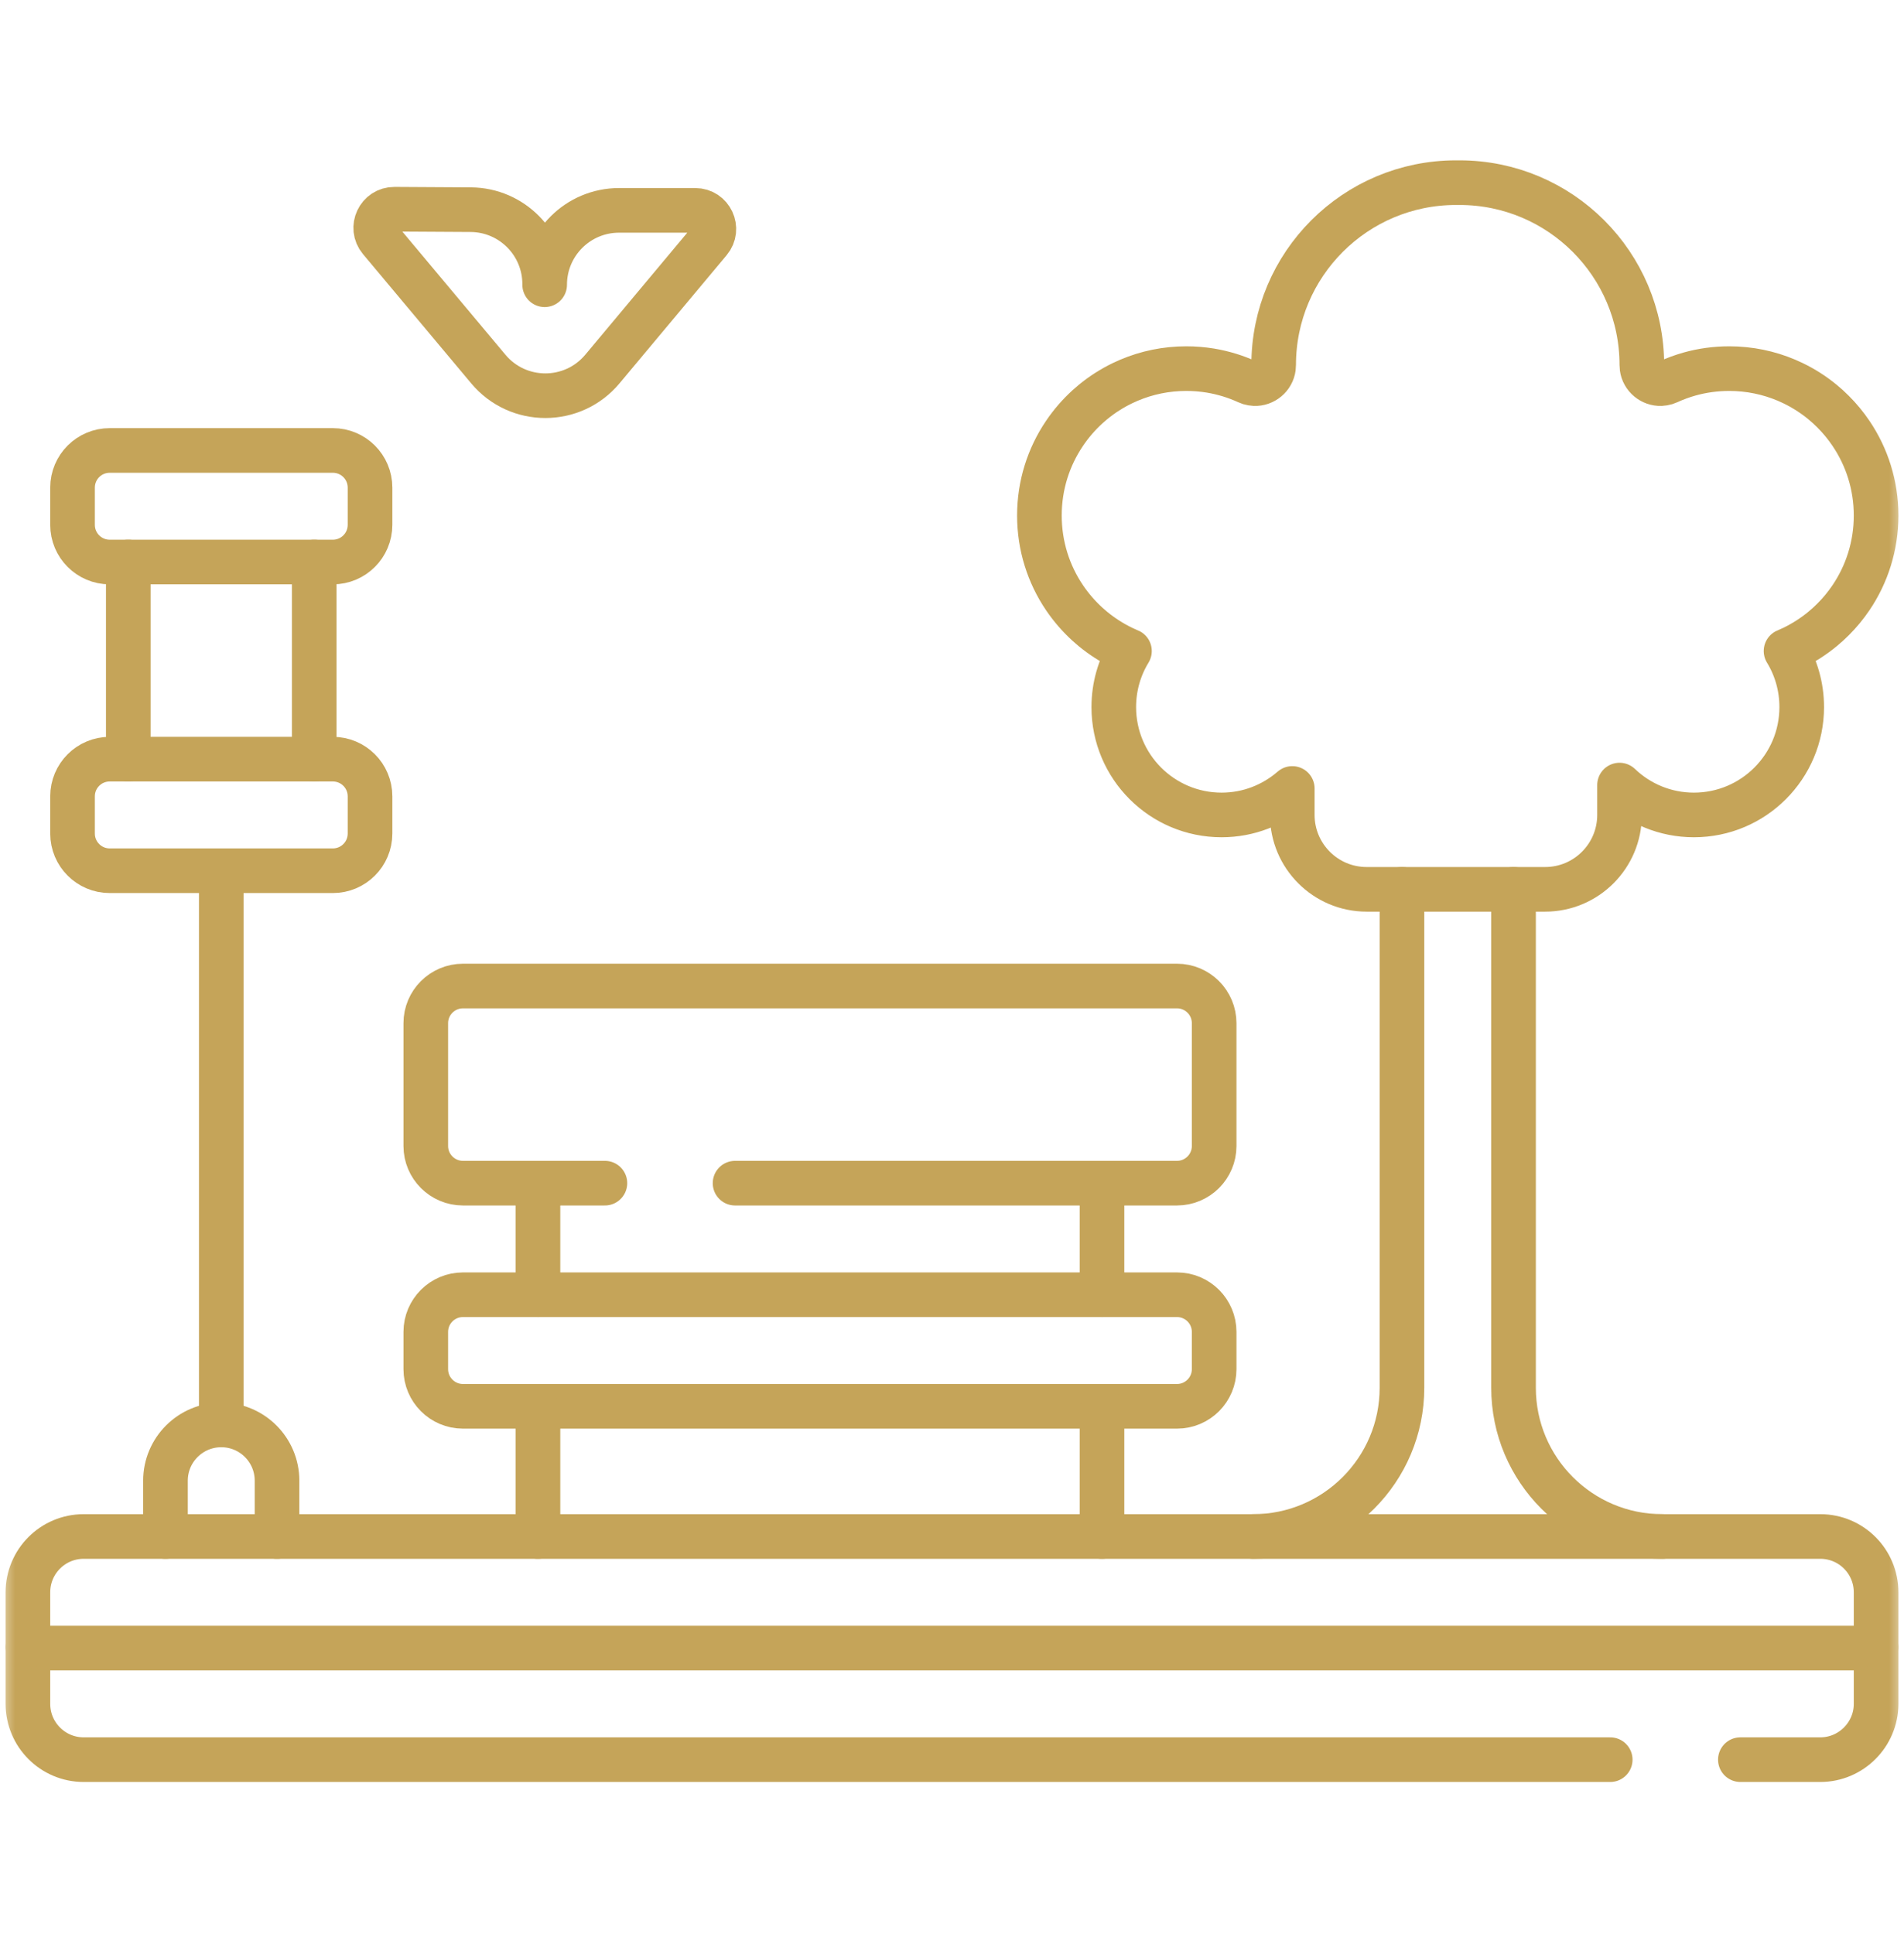 <svg width="64" height="65" viewBox="0 0 64 65" fill="none" xmlns="http://www.w3.org/2000/svg">
<path d="M4.312 18.889V25.514" stroke="#C5A459" stroke-width="1.5" stroke-miterlimit="10" stroke-linecap="round" stroke-linejoin="round"/>
<mask id="mask0_149_5394" style="mask-type:luminance" maskUnits="userSpaceOnUse" x="0" y="0" width="64" height="65">
<path d="M0 0.639H64V64.639H0V0.639Z" fill="white"/>
</mask>
<g mask="url(#mask0_149_5394)">
<path d="M54.125 59.139H2.812C1.777 59.139 0.938 58.299 0.938 57.264V55.389H63.062V57.264C63.062 58.295 62.219 59.139 61.188 59.139H58.5" stroke="#C5A459" stroke-width="1.5" stroke-miterlimit="10" stroke-linecap="round" stroke-linejoin="round"/>
<path d="M63.062 55.326V53.514C63.062 52.478 62.223 51.639 61.188 51.639H2.812C1.777 51.639 0.938 52.478 0.938 53.514V55.326" stroke="#C5A459" stroke-width="1.5" stroke-miterlimit="10" stroke-linecap="round" stroke-linejoin="round"/>
<path d="M50.875 29.889V46.639C50.875 49.4 53.114 51.639 55.875 51.639" stroke="#C5A459" stroke-width="1.5" stroke-miterlimit="10" stroke-linecap="round" stroke-linejoin="round"/>
<path d="M42.125 51.639C44.886 51.639 47.125 49.4 47.125 46.639V29.889" stroke="#C5A459" stroke-width="1.5" stroke-miterlimit="10" stroke-linecap="round" stroke-linejoin="round"/>
<path d="M39.562 47.264H15.562C14.872 47.264 14.312 46.704 14.312 46.014V44.764C14.312 44.073 14.872 43.514 15.562 43.514H39.562C40.253 43.514 40.812 44.073 40.812 44.764V46.014C40.812 46.704 40.253 47.264 39.562 47.264Z" stroke="#C5A459" stroke-width="1.5" stroke-miterlimit="10" stroke-linecap="round" stroke-linejoin="round"/>
<path d="M24.708 39.764H39.562C40.253 39.764 40.812 39.204 40.812 38.514V34.389C40.812 33.698 40.253 33.139 39.562 33.139H15.562C14.872 33.139 14.312 33.698 14.312 34.389V38.514C14.312 39.204 14.872 39.764 15.562 39.764H20.333" stroke="#C5A459" stroke-width="1.5" stroke-miterlimit="10" stroke-linecap="round" stroke-linejoin="round"/>
<path d="M18.083 47.389V51.639" stroke="#C5A459" stroke-width="1.5" stroke-miterlimit="10" stroke-linecap="round" stroke-linejoin="round"/>
<path d="M18.083 43.514V39.764" stroke="#C5A459" stroke-width="1.5" stroke-miterlimit="10" stroke-linecap="round" stroke-linejoin="round"/>
<path d="M37.042 47.389V51.639" stroke="#C5A459" stroke-width="1.5" stroke-miterlimit="10" stroke-linecap="round" stroke-linejoin="round"/>
<path d="M37.042 43.514V39.764" stroke="#C5A459" stroke-width="1.5" stroke-miterlimit="10" stroke-linecap="round" stroke-linejoin="round"/>
<path d="M7.438 47.889V29.326" stroke="#C5A459" stroke-width="1.5" stroke-miterlimit="10" stroke-linecap="round" stroke-linejoin="round"/>
<path d="M11.188 29.264H3.688C2.997 29.264 2.438 28.704 2.438 28.014V26.764C2.438 26.073 2.997 25.514 3.688 25.514H11.188C11.878 25.514 12.438 26.073 12.438 26.764V28.014C12.438 28.704 11.878 29.264 11.188 29.264Z" stroke="#C5A459" stroke-width="1.5" stroke-miterlimit="10" stroke-linecap="round" stroke-linejoin="round"/>
<path d="M10.562 25.514V18.889" stroke="#C5A459" stroke-width="1.5" stroke-miterlimit="10" stroke-linecap="round" stroke-linejoin="round"/>
<path d="M11.188 18.889H3.688C2.997 18.889 2.438 18.329 2.438 17.639V16.389C2.438 15.698 2.997 15.139 3.688 15.139H11.188C11.878 15.139 12.438 15.698 12.438 16.389V17.639C12.438 18.329 11.878 18.889 11.188 18.889Z" stroke="#C5A459" stroke-width="1.5" stroke-miterlimit="10" stroke-linecap="round" stroke-linejoin="round"/>
<path d="M5.562 51.639V49.764C5.562 48.728 6.402 47.889 7.438 47.889C8.473 47.889 9.312 48.728 9.312 49.764V51.639" stroke="#C5A459" stroke-width="1.5" stroke-miterlimit="10" stroke-linecap="round" stroke-linejoin="round"/>
<path d="M12.776 8.058L16.414 12.403C17.413 13.598 19.25 13.597 20.249 12.402L23.849 8.096C24.189 7.689 23.9 7.07 23.37 7.07H20.808C19.428 7.07 18.308 8.189 18.308 9.57V9.547C18.308 8.176 17.203 7.06 15.831 7.047L13.259 7.032C12.727 7.028 12.434 7.649 12.776 8.058Z" stroke="#C5A459" stroke-width="1.5" stroke-miterlimit="10" stroke-linecap="round" stroke-linejoin="round"/>
<path d="M62.219 14.566C62.042 14.303 61.84 14.058 61.616 13.835C61.505 13.723 61.388 13.617 61.266 13.516C60.961 13.264 60.625 13.049 60.266 12.876C60.194 12.841 60.121 12.808 60.047 12.777C59.456 12.527 58.807 12.389 58.125 12.389C57.666 12.389 57.222 12.451 56.801 12.568C56.548 12.639 56.304 12.728 56.069 12.836C56.017 12.86 55.965 12.876 55.913 12.884C55.886 12.889 55.861 12.892 55.834 12.893C55.523 12.905 55.235 12.676 55.193 12.35C55.189 12.323 55.188 12.295 55.188 12.267C55.188 8.882 52.444 6.139 49.059 6.139H48.941C45.556 6.139 42.812 8.882 42.812 12.267C42.812 12.295 42.811 12.323 42.807 12.35C42.765 12.676 42.477 12.905 42.166 12.893C42.139 12.892 42.114 12.889 42.087 12.884C42.035 12.876 41.983 12.86 41.931 12.836C41.54 12.656 41.121 12.527 40.683 12.454C40.42 12.411 40.15 12.389 39.875 12.389C39.193 12.389 38.544 12.527 37.953 12.777C37.879 12.808 37.806 12.841 37.734 12.876C37.375 13.049 37.039 13.264 36.734 13.516C36.673 13.566 36.614 13.618 36.555 13.671C36.263 13.937 36.003 14.237 35.781 14.566C35.248 15.354 34.938 16.303 34.938 17.326C34.938 18.349 35.248 19.299 35.781 20.087C36.003 20.415 36.263 20.715 36.555 20.981C36.614 21.034 36.673 21.086 36.734 21.136C37.039 21.388 37.375 21.603 37.734 21.777C37.806 21.811 37.879 21.844 37.953 21.876C37.957 21.877 37.961 21.878 37.965 21.88C37.63 22.429 37.438 23.074 37.438 23.764C37.438 25.766 39.06 27.389 41.062 27.389C41.972 27.389 42.801 27.052 43.438 26.499V27.389C43.438 28.769 44.557 29.889 45.938 29.889H51.938C53.318 29.889 54.438 28.769 54.438 27.389V26.385C55.088 27.006 55.967 27.389 56.938 27.389C58.94 27.389 60.562 25.766 60.562 23.764C60.562 23.074 60.37 22.429 60.035 21.88C60.039 21.878 60.043 21.877 60.047 21.876C60.121 21.844 60.194 21.811 60.266 21.777C60.625 21.603 60.961 21.388 61.266 21.136C61.388 21.035 61.505 20.929 61.616 20.817C61.84 20.594 62.042 20.349 62.219 20.087C62.752 19.299 63.062 18.349 63.062 17.326C63.062 16.303 62.752 15.354 62.219 14.566Z" stroke="#C5A459" stroke-width="1.5" stroke-miterlimit="10" stroke-linecap="round" stroke-linejoin="round"/>
</g>
</svg>
